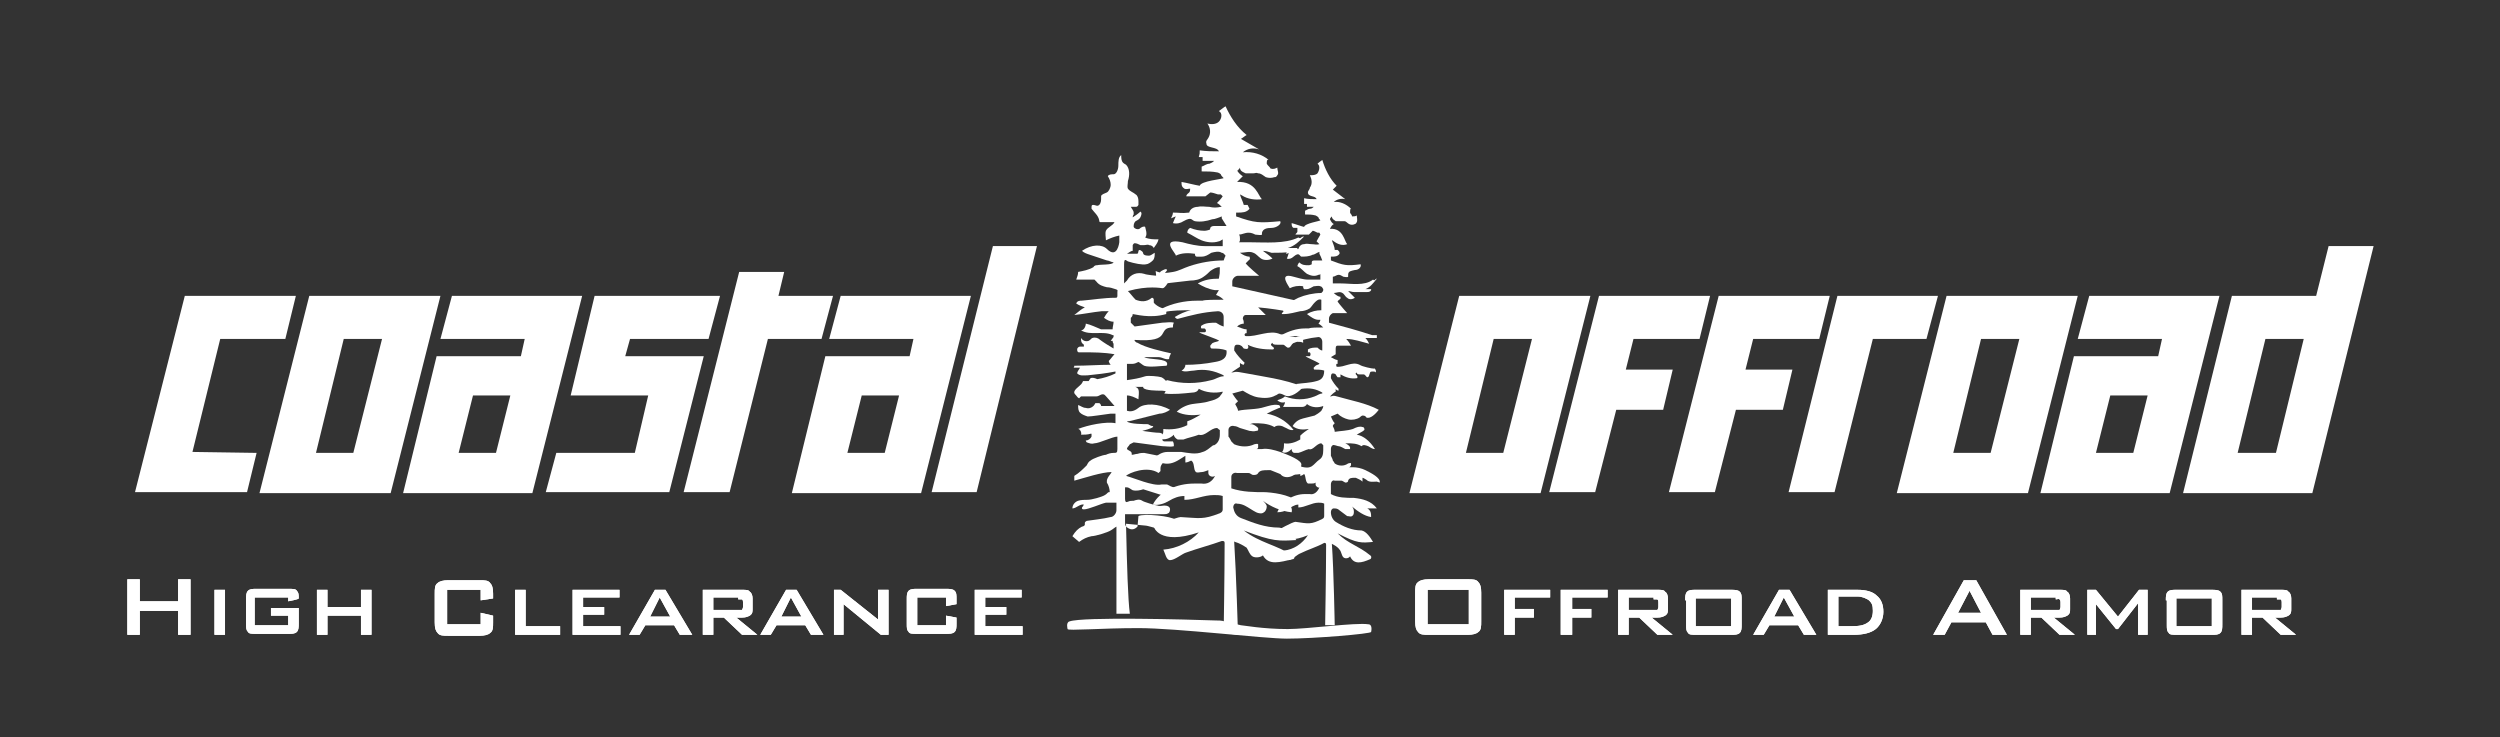 <?xml version="1.0" encoding="utf-8"?>
<!-- Generator: Adobe Illustrator 27.2.0, SVG Export Plug-In . SVG Version: 6.00 Build 0)  -->
<svg version="1.1" id="uuid-aea08ec4-76ab-4ff7-91b8-c5141a4d2caa"
	 xmlns="http://www.w3.org/2000/svg" xmlns:xlink="http://www.w3.org/1999/xlink" x="0px" y="0px" viewBox="0 0 261.1 77"
	 style="enable-background:new 0 0 261.1 77;" xml:space="preserve">
<rect x="0" y="0" width="261.1" height="77" fill="#333333" stroke="none"/>
<style type="text/css">
	.st0{fill:#FFFFFF;}
</style>
<g>
	<polygon class="st0" points="25.8,51.4 14.1,51.4 19.3,30.9 30.9,30.9 29.8,35.4 23,35.4 20.1,47.2 26.8,47.3 	"/>
	<path class="st0" d="M32.3,30.9l-5.2,20.6h13.7L46,30.9H32.4H32.3z M36.9,47.3H33l2.9-11.9h4C39.9,35.4,36.9,47.3,36.9,47.3z"/>
	<path class="st0" d="M47.2,30.9L46,35.4h8.8l-0.4,1.8h-8.8l-3.5,14.3h13.5l5.2-20.6C60.8,30.9,47.2,30.9,47.2,30.9z M51.8,47.3
		h-3.9l1.5-6h3.9L51.8,47.3z"/>
	<path class="st0" d="M87.8,30.9l-1.2,4.5h8.8L95,37.2h-8.8l-3.5,14.3h13.5l5.2-20.6H87.8z M92.4,47.3h-3.9l1.5-6h3.9L92.4,47.3z"/>
	<polygon class="st0" points="57,51.4 69.9,51.4 73.5,37.2 65.3,37.2 65.8,35.4 74,35.4 75.2,30.9 62.1,30.9 59.6,41.3 67.7,41.3 
		66.3,47.3 58.1,47.3 	"/>
	<polygon class="st0" points="81.3,30.9 81.9,28.4 77.2,28.4 71.4,51.4 76.2,51.4 80.2,35.4 85.8,35.4 87,30.9 	"/>
	<polygon class="st0" points="97.3,51.4 102,51.4 108.3,25.7 103.7,25.7 	"/>
	<path class="st0" d="M152.4,30.9l-5.2,20.6h13.7l5.2-20.6H152.4L152.4,30.9z M157,47.3h-3.9l2.9-11.9h4C160,35.4,157,47.3,157,47.3
		z"/>
	<path class="st0" d="M203.3,30.9l-5.2,20.6h13.7l5.2-20.6H203.3L203.3,30.9z M207.9,47.3H204l2.9-11.9h4
		C210.9,35.4,207.9,47.3,207.9,47.3z"/>
	<path class="st0" d="M218.2,30.9l-1.2,4.5h8.8l-0.4,1.8h-8.8l-3.5,14.3h13.5l5.2-20.6H218.2z M222.8,47.3h-3.9l1.5-6h3.9
		L222.8,47.3z"/>
	<path class="st0" d="M233.1,30.9L228,51.5h13.5l6.4-25.8h-4.7l-1.3,5.2L233.1,30.9L233.1,30.9z M237.8,47.3h-4.1l2.9-11.9h4
		l-2.9,11.9L237.8,47.3z"/>
	<polygon class="st0" points="161.8,51.4 166.6,51.4 168.8,42.8 173.7,42.8 174.7,38.6 169.8,38.6 170.6,35.4 177.5,35.4 
		178.6,30.9 167,30.9 	"/>
	<polygon class="st0" points="174.3,51.4 179.1,51.4 181.3,42.8 186.2,42.8 187.2,38.6 182.3,38.6 183.1,35.4 190,35.4 191.1,30.9 
		179.5,30.9 	"/>
	<polygon class="st0" points="186.8,51.4 191.6,51.4 195.6,35.4 201.2,35.4 202.4,30.9 191.9,30.9 	"/>
	<polygon class="st0" points="13.3,66.3 13.3,60.5 14.6,60.5 14.6,62.8 18.6,62.8 18.6,60.5 19.9,60.5 19.9,66.3 18.6,66.3 
		18.6,63.8 14.6,63.8 14.6,66.3 	"/>
	<polygon class="st0" points="13.3,66.3 13.3,60.5 14.6,60.5 14.6,62.8 18.6,62.8 18.6,60.5 19.9,60.5 19.9,66.3 18.6,66.3 
		18.6,63.8 14.6,63.8 14.6,66.3 	"/>
	<rect x="22.4" y="61.6" class="st0" width="1.1" height="4.7"/>
	<rect x="22.4" y="61.6" class="st0" width="1.1" height="4.7"/>
	<path class="st0" d="M30.1,62.4h-3.5v2.9h3.5v-1h-1.8v-0.8h2.9v1.6c0,0.4,0,0.7-0.2,0.9c-0.2,0.2-0.5,0.2-0.9,0.2h-3.3
		c-0.5,0-0.8,0-0.9-0.2c-0.2-0.2-0.2-0.4-0.2-0.9v-2.5c0-0.4,0-0.7,0.2-0.9s0.5-0.2,0.9-0.2h3.3c0.5,0,0.8,0,0.9,0.2
		c0.2,0.2,0.2,0.4,0.2,0.8l0,0c0,0.1-1.1,0.3-1.1,0.3V62.4L30.1,62.4z"/>
	<path class="st0" d="M30.1,62.4h-3.5v2.9h3.5v-1h-1.8v-0.8h2.9v1.6c0,0.4,0,0.7-0.2,0.9c-0.2,0.2-0.5,0.2-0.9,0.2h-3.3
		c-0.5,0-0.8,0-0.9-0.2c-0.2-0.2-0.2-0.4-0.2-0.9v-2.5c0-0.4,0-0.7,0.2-0.9s0.5-0.2,0.9-0.2h3.3c0.5,0,0.8,0,0.9,0.2
		c0.2,0.2,0.2,0.4,0.2,0.8l0,0c0,0.1-1.1,0.3-1.1,0.3V62.4L30.1,62.4z"/>
	<polygon class="st0" points="33.1,66.3 33.1,61.6 34.2,61.6 34.2,63.4 37.7,63.4 37.7,61.6 38.8,61.6 38.8,66.3 37.7,66.3 
		37.7,64.3 34.2,64.3 34.2,66.3 	"/>
	<polygon class="st0" points="33.1,66.3 33.1,61.6 34.2,61.6 34.2,63.4 37.7,63.4 37.7,61.6 38.8,61.6 38.8,66.3 37.7,66.3 
		37.7,64.3 34.2,64.3 34.2,66.3 	"/>
	<path class="st0" d="M50.2,61.6h-3.5v3.6h3.5V64l1.3,0.3V65c0,0.5,0,0.9-0.3,1.1c-0.2,0.2-0.6,0.3-1.1,0.3h-3.3
		c-0.5,0-0.9,0-1.1-0.3c-0.2-0.2-0.3-0.5-0.3-1.1v-3c0-0.5,0-0.9,0.3-1.1c0.2-0.2,0.6-0.3,1.1-0.3h3.3c0.5,0,0.9,0,1.1,0.3
		c0.2,0.2,0.3,0.5,0.3,1.1v0.5l-1.3,0.2C50.2,62.7,50.2,61.6,50.2,61.6z"/>
	<path class="st0" d="M50.2,61.6h-3.5v3.6h3.5V64l1.3,0.3V65c0,0.5,0,0.9-0.3,1.1c-0.2,0.2-0.6,0.3-1.1,0.3h-3.3
		c-0.5,0-0.9,0-1.1-0.3c-0.2-0.2-0.3-0.5-0.3-1.1v-3c0-0.5,0-0.9,0.3-1.1c0.2-0.2,0.6-0.3,1.1-0.3h3.3c0.5,0,0.9,0,1.1,0.3
		c0.2,0.2,0.3,0.5,0.3,1.1v0.5l-1.3,0.2C50.2,62.7,50.2,61.6,50.2,61.6z"/>
	<polygon class="st0" points="53.8,66.3 53.8,61.6 54.9,61.6 54.9,65.4 58.5,65.4 58.5,66.3 	"/>
	<polygon class="st0" points="53.8,66.3 53.8,61.6 54.9,61.6 54.9,65.4 58.5,65.4 58.5,66.3 	"/>
	<polygon class="st0" points="59.8,66.3 59.8,61.6 64.7,61.6 64.7,62.4 60.9,62.4 60.9,63.4 63.1,63.4 63.1,64.2 60.9,64.2 
		60.9,65.4 64.8,65.4 64.8,66.3 	"/>
	<polygon class="st0" points="59.8,66.3 59.8,61.6 64.7,61.6 64.7,62.4 60.9,62.4 60.9,63.4 63.1,63.4 63.1,64.2 60.9,64.2 
		60.9,65.4 64.8,65.4 64.8,66.3 	"/>
	<path class="st0" d="M65.7,66.3l2.7-4.7h1.1l2.8,4.7H71l-0.6-1h-3l-0.6,1H65.7z M67.9,64.4H70l-1.1-2L67.9,64.4z"/>
	<path class="st0" d="M65.7,66.3l2.7-4.7h1.1l2.8,4.7H71l-0.6-1h-3l-0.6,1H65.7z M67.9,64.4H70l-1.1-2L67.9,64.4z"/>
	<path class="st0" d="M73.4,66.3v-4.7h4.1c0.4,0,0.7,0,0.8,0.2c0.2,0.1,0.3,0.4,0.3,0.7v1.1c0,0.3,0,0.5-0.3,0.7
		c-0.2,0.1-0.4,0.2-0.8,0.2h-0.6l2.2,1.8h-1.6l-1.9-1.8h-1.1v1.8H73.4z M77.1,62.4h-2.6v1.3h2.6c0.2,0,0.3,0,0.4,0
		c0,0,0.1-0.2,0.1-0.3v-0.5c0-0.1,0-0.2-0.1-0.3c0,0-0.2,0-0.4,0"/>
	<path class="st0" d="M73.4,66.3v-4.7h4.1c0.4,0,0.7,0,0.8,0.2c0.2,0.1,0.3,0.4,0.3,0.7v1.1c0,0.3,0,0.5-0.3,0.7
		c-0.2,0.1-0.4,0.2-0.8,0.2h-0.6l2.2,1.8h-1.6l-1.9-1.8h-1.1v1.8H73.4z M77.1,62.4h-2.6v1.3h2.6c0.2,0,0.3,0,0.4,0
		c0,0,0.1-0.2,0.1-0.3v-0.5c0-0.1,0-0.2-0.1-0.3c0,0-0.2,0-0.4,0V62.4z"/>
	<path class="st0" d="M79.4,66.3l2.7-4.7h1.1l2.8,4.7h-1.3l-0.6-1h-3l-0.6,1H79.4z M81.6,64.4h2.1l-1.1-2L81.6,64.4z"/>
	<path class="st0" d="M79.4,66.3l2.7-4.7h1.1l2.8,4.7h-1.3l-0.6-1h-3l-0.6,1H79.4z M81.6,64.4h2.1l-1.1-2L81.6,64.4z"/>
	<polygon class="st0" points="87.1,66.3 87.1,61.6 87.8,61.6 91.7,64.7 91.7,61.6 92.8,61.6 92.8,66.3 92,66.3 88.1,63.1 88.1,66.3 
			"/>
	<polygon class="st0" points="87.1,66.3 87.1,61.6 87.8,61.6 91.7,64.7 91.7,61.6 92.8,61.6 92.8,66.3 92,66.3 88.1,63.1 88.1,66.3 
			"/>
	<path class="st0" d="M98.8,62.4h-3v2.9h3v-1l1.1,0.2v0.6c0,0.4,0,0.7-0.2,0.9c-0.2,0.2-0.5,0.2-1,0.2h-2.9c-0.5,0-0.8,0-0.9-0.2
		c-0.2-0.2-0.2-0.4-0.2-0.9v-2.5c0-0.4,0-0.7,0.2-0.9s0.5-0.2,0.9-0.2h2.9c0.5,0,0.8,0,1,0.2s0.2,0.4,0.2,0.9v0.5l-1.1,0.2
		C98.8,63.3,98.8,62.4,98.8,62.4z"/>
	<path class="st0" d="M98.8,62.4h-3v2.9h3v-1l1.1,0.2v0.6c0,0.4,0,0.7-0.2,0.9c-0.2,0.2-0.5,0.2-1,0.2h-2.9c-0.5,0-0.8,0-0.9-0.2
		c-0.2-0.2-0.2-0.4-0.2-0.9v-2.5c0-0.4,0-0.7,0.2-0.9s0.5-0.2,0.9-0.2h2.9c0.5,0,0.8,0,1,0.2s0.2,0.4,0.2,0.9v0.5l-1.1,0.2
		C98.8,63.3,98.8,62.4,98.8,62.4z"/>
	<polygon class="st0" points="101.8,66.3 101.8,61.6 106.7,61.6 106.7,62.4 102.9,62.4 102.9,63.4 105.1,63.4 105.1,64.2 
		102.9,64.2 102.9,65.4 106.8,65.4 106.8,66.3 	"/>
	<polygon class="st0" points="101.8,66.3 101.8,61.6 106.7,61.6 106.7,62.4 102.9,62.4 102.9,63.4 105.1,63.4 105.1,64.2 
		102.9,64.2 102.9,65.4 106.8,65.4 106.8,66.3 	"/>
	<path class="st0" d="M147.8,61.9c0-0.5,0-0.9,0.3-1.1c0.2-0.2,0.6-0.3,1.1-0.3h4.1c0.5,0,0.9,0,1.1,0.3c0.2,0.2,0.3,0.5,0.3,1.1v3
		c0,0.5,0,0.9-0.3,1.1c-0.2,0.2-0.6,0.3-1.1,0.3h-4.1c-0.5,0-0.9,0-1.1-0.3c-0.2-0.2-0.3-0.5-0.3-1.1V61.9z M149.1,65.2h4.3v-3.6
		h-4.3V65.2z"/>
	<path class="st0" d="M147.8,61.9c0-0.5,0-0.9,0.3-1.1c0.2-0.2,0.6-0.3,1.1-0.3h4.1c0.5,0,0.9,0,1.1,0.3c0.2,0.2,0.3,0.5,0.3,1.1v3
		c0,0.5,0,0.9-0.3,1.1c-0.2,0.2-0.6,0.3-1.1,0.3h-4.1c-0.5,0-0.9,0-1.1-0.3c-0.2-0.2-0.3-0.5-0.3-1.1V61.9z M149.1,65.2h4.3v-3.6
		h-4.3V65.2z"/>
	<polygon class="st0" points="157.1,66.3 157.1,61.6 161.9,61.6 161.9,62.4 158.2,62.4 158.2,63.6 160.2,63.6 160.2,64.5 
		158.2,64.5 158.2,66.3 	"/>
	<polygon class="st0" points="157.1,66.3 157.1,61.6 161.9,61.6 161.9,62.4 158.2,62.4 158.2,63.6 160.2,63.6 160.2,64.5 
		158.2,64.5 158.2,66.3 	"/>
	<polygon class="st0" points="163,66.3 163,61.6 167.9,61.6 167.9,62.4 164.2,62.4 164.2,63.6 166.2,63.6 166.2,64.5 164.2,64.5 
		164.2,66.3 	"/>
	<polygon class="st0" points="163,66.3 163,61.6 167.9,61.6 167.9,62.4 164.2,62.4 164.2,63.6 166.2,63.6 166.2,64.5 164.2,64.5 
		164.2,66.3 	"/>
	<path class="st0" d="M169,66.3v-4.7h4.1c0.4,0,0.7,0,0.8,0.2c0.2,0.1,0.3,0.4,0.3,0.7v1.1c0,0.3,0,0.5-0.3,0.7
		c-0.2,0.1-0.4,0.2-0.8,0.2h-0.6l2.2,1.8h-1.6l-1.9-1.8h-1.1v1.8H169L169,66.3z M172.7,62.4h-2.6v1.3h2.6c0.2,0,0.3,0,0.4,0
		c0,0,0.1-0.2,0.1-0.3v-0.5c0-0.1,0-0.2-0.1-0.3c0,0-0.2,0-0.4,0"/>
	<path class="st0" d="M169,66.3v-4.7h4.1c0.4,0,0.7,0,0.8,0.2c0.2,0.1,0.3,0.4,0.3,0.7v1.1c0,0.3,0,0.5-0.3,0.7
		c-0.2,0.1-0.4,0.2-0.8,0.2h-0.6l2.2,1.8h-1.6l-1.9-1.8h-1.1v1.8H169L169,66.3z M172.7,62.4h-2.6v1.3h2.6c0.2,0,0.3,0,0.4,0
		c0,0,0.1-0.2,0.1-0.3v-0.5c0-0.1,0-0.2-0.1-0.3c0,0-0.2,0-0.4,0V62.4z"/>
	<path class="st0" d="M176,62.7c0-0.4,0-0.7,0.2-0.9s0.5-0.2,0.9-0.2h3.6c0.5,0,0.8,0,1,0.2s0.2,0.4,0.2,0.9v2.5
		c0,0.4,0,0.7-0.2,0.9c-0.2,0.2-0.5,0.2-0.9,0.2h-3.6c-0.5,0-0.8,0-0.9-0.2c-0.2-0.2-0.2-0.4-0.2-0.9v-2.5L176,62.7z M177.1,65.4
		h3.7v-2.9h-3.7V65.4z"/>
	<path class="st0" d="M176,62.7c0-0.4,0-0.7,0.2-0.9s0.5-0.2,0.9-0.2h3.6c0.5,0,0.8,0,1,0.2s0.2,0.4,0.2,0.9v2.5
		c0,0.4,0,0.7-0.2,0.9c-0.2,0.2-0.5,0.2-0.9,0.2h-3.6c-0.5,0-0.8,0-0.9-0.2c-0.2-0.2-0.2-0.4-0.2-0.9v-2.5L176,62.7z M177.1,65.4
		h3.7v-2.9h-3.7V65.4z"/>
	<path class="st0" d="M183.1,66.3l2.7-4.7h1.1l2.8,4.7h-1.3l-0.6-1h-3l-0.6,1H183.1L183.1,66.3z M185.3,64.4h2.1l-1.1-2L185.3,64.4z
		"/>
	<path class="st0" d="M183.1,66.3l2.7-4.7h1.1l2.8,4.7h-1.3l-0.6-1h-3l-0.6,1H183.1L183.1,66.3z M185.3,64.4h2.1l-1.1-2L185.3,64.4z
		"/>
	<path class="st0" d="M190.9,66.3v-4.7h3.1c0.9,0,1.6,0.2,2,0.6c0.5,0.4,0.7,1,0.7,1.7c0,0.7-0.3,1.4-0.8,1.8s-1.3,0.6-2.3,0.6h-2.8
		H190.9z M192,65.4h1.4c0.8,0,1.3-0.1,1.7-0.4c0.3-0.2,0.5-0.6,0.5-1.2s-0.1-0.8-0.4-1.1c-0.3-0.2-0.7-0.4-1.2-0.4h-2V65.4L192,65.4
		z"/>
	<path class="st0" d="M190.9,66.3v-4.7h3.1c0.9,0,1.6,0.2,2,0.6c0.5,0.4,0.7,1,0.7,1.7c0,0.7-0.3,1.4-0.8,1.8s-1.3,0.6-2.3,0.6h-2.8
		H190.9z M192,65.4h1.4c0.8,0,1.3-0.1,1.7-0.4c0.3-0.2,0.5-0.6,0.5-1.2s-0.1-0.8-0.4-1.1c-0.3-0.2-0.7-0.4-1.2-0.4h-2V65.4L192,65.4
		z"/>
	<path class="st0" d="M201.9,66.3l3.2-5.7h1.3l3.2,5.7h-1.5l-0.7-1.3h-3.6l-0.7,1.3h-1.3H201.9z M204.4,64h2.5l-1.2-2.3l-1.2,2.3
		H204.4z"/>
	<path class="st0" d="M201.9,66.3l3.2-5.7h1.3l3.2,5.7h-1.5l-0.7-1.3h-3.6l-0.7,1.3h-1.3H201.9z M204.4,64h2.5l-1.2-2.3l-1.2,2.3
		H204.4z"/>
	<path class="st0" d="M211,66.3v-4.7h4.1c0.4,0,0.7,0,0.8,0.2c0.2,0.1,0.3,0.4,0.3,0.7v1.1c0,0.3,0,0.5-0.3,0.7
		c-0.2,0.1-0.4,0.2-0.8,0.2h-0.6l2.2,1.8h-1.6l-1.9-1.8h-1.1v1.8H211L211,66.3z M214.7,62.4h-2.6v1.3h2.6c0.2,0,0.3,0,0.4,0
		c0,0,0.1-0.2,0.1-0.3v-0.5c0-0.1,0-0.2-0.1-0.3s-0.2,0-0.4,0"/>
	<path class="st0" d="M211,66.3v-4.7h4.1c0.4,0,0.7,0,0.8,0.2c0.2,0.1,0.3,0.4,0.3,0.7v1.1c0,0.3,0,0.5-0.3,0.7
		c-0.2,0.1-0.4,0.2-0.8,0.2h-0.6l2.2,1.8h-1.6l-1.9-1.8h-1.1v1.8H211L211,66.3z M214.7,62.4h-2.6v1.3h2.6c0.2,0,0.3,0,0.4,0
		c0,0,0.1-0.2,0.1-0.3v-0.5c0-0.1,0-0.2-0.1-0.3s-0.2,0-0.4,0V62.4z"/>
	<polygon class="st0" points="218,66.3 218,61.6 218.9,61.6 221.2,64.4 223.4,61.6 224.3,61.6 224.3,66.3 223.3,66.3 223.3,63 
		221.2,65.7 221,65.7 218.9,63.1 218.9,66.3 	"/>
	<polygon class="st0" points="218,66.3 218,61.6 218.9,61.6 221.2,64.4 223.4,61.6 224.3,61.6 224.3,66.3 223.3,66.3 223.3,63 
		221.2,65.7 221,65.7 218.9,63.1 218.9,66.3 	"/>
	<path class="st0" d="M226.2,62.7c0-0.4,0-0.7,0.2-0.9s0.5-0.2,0.9-0.2h3.6c0.5,0,0.8,0,1,0.2s0.2,0.4,0.2,0.9v2.5
		c0,0.4,0,0.7-0.2,0.9c-0.2,0.2-0.5,0.2-0.9,0.2h-3.6c-0.5,0-0.8,0-0.9-0.2c-0.2-0.2-0.2-0.4-0.2-0.9v-2.5L226.2,62.7z M227.3,65.4
		h3.7v-2.9h-3.7V65.4z"/>
	<path class="st0" d="M226.2,62.7c0-0.4,0-0.7,0.2-0.9s0.5-0.2,0.9-0.2h3.6c0.5,0,0.8,0,1,0.2s0.2,0.4,0.2,0.9v2.5
		c0,0.4,0,0.7-0.2,0.9c-0.2,0.2-0.5,0.2-0.9,0.2h-3.6c-0.5,0-0.8,0-0.9-0.2c-0.2-0.2-0.2-0.4-0.2-0.9v-2.5L226.2,62.7z M227.3,65.4
		h3.7v-2.9h-3.7V65.4z"/>
	<path class="st0" d="M234.1,66.3v-4.7h4.1c0.4,0,0.7,0,0.8,0.2c0.2,0.1,0.3,0.4,0.3,0.7v1.1c0,0.3,0,0.5-0.3,0.7
		c-0.2,0.1-0.4,0.2-0.8,0.2h-0.6l2.2,1.8h-1.6l-1.9-1.8h-1.1v1.8H234.1L234.1,66.3z M237.8,62.4h-2.6v1.3h2.6c0.2,0,0.3,0,0.4,0
		c0,0,0.1-0.2,0.1-0.3v-0.5c0-0.1,0-0.2-0.1-0.3c0,0-0.2,0-0.4,0"/>
	<path class="st0" d="M234.1,66.3v-4.7h4.1c0.4,0,0.7,0,0.8,0.2c0.2,0.1,0.3,0.4,0.3,0.7v1.1c0,0.3,0,0.5-0.3,0.7
		c-0.2,0.1-0.4,0.2-0.8,0.2h-0.6l2.2,1.8h-1.6l-1.9-1.8h-1.1v1.8H234.1L234.1,66.3z M237.8,62.4h-2.6v1.3h2.6c0.2,0,0.3,0,0.4,0
		c0,0,0.1-0.2,0.1-0.3v-0.5c0-0.1,0-0.2-0.1-0.3c0,0-0.2,0-0.4,0V62.4z"/>
</g>
<path class="st0" d="M135.9,48.6c0.2-0.5-1.4-1.1-2.2-1.4c-0.6-0.2-1.3-0.4-1.9-0.3c-0.2,0-0.4,0-0.6,0c0,0,0.2,0,0.2-0.2
	c0,0,0-0.2,0-0.3c-0.1-0.1-0.3,0-0.4,0c-0.6,0.3-1.4,0.3-2.1,0c0,0-0.2-0.2-0.3-0.3c-0.1-0.2-0.2-0.4-0.3-0.5c0-0.1,0-0.2,0-0.3
	s0-0.3,0-0.4c0-0.3,0.3-0.5,0.6-0.4c0.2,0,0.4,0.1,0.6,0.2c0.3,0.1,0.7,0.2,1,0.3c0.2,0,0.4,0.1,0.7,0c0,0,0.2,0,0.2-0.1
	c0,0,0-0.1,0-0.2c-0.2-0.2-0.5-0.4-0.7-0.4c0,0-0.1,0-0.2,0c0.1,0,0.3-0.1,0.4-0.1c0.7,0,1.5,0,2.2,0.4c0.2-0.2,0.7-0.2,1,0
	c0.3,0.1,0.6,0.4,1,0.3c-0.7-0.9-1.7-1.5-2.8-1.7c0.4-0.2,0.8-0.4,1.3-0.6h0.1c0-0.1,0-0.3-0.2-0.3c-0.5-0.1-1,0.1-1.4,0.2
	c-0.9,0.3-1.9,0.2-2.8,0.4c0-0.2-0.2-0.5-0.3-0.7c0.1-0.1,0.2-0.2,0.3-0.3c-0.2-0.2-0.4-0.5-0.6-0.8l0,0c0.4-0.1,0.7-0.2,1.1-0.3
	c0.5,0.3,1,0.6,1.6,0.7c0.6,0.1,1.3,0.1,1.8-0.2c0.1,0,0.3-0.2,0.4-0.2c0.2,0,0.4,0.1,0.6,0.2c0.6,0.3,1.5-0.4,1.9-0.9
	c-1.9-0.8-4.4-1.1-5.9-1.4s-1.1-0.1-1.6-0.1l0,0c0.3-0.2,0.6-0.4,0.9-0.6c0-0.1,0-0.3,0-0.4c0.1,0.1,0.3,0.2,0.4,0.2
	c0,0,0-0.1,0.1-0.2c-0.4-0.4-0.8-0.8-1.1-1.3c0-0.3,0-0.6,0.3-0.6c0.1,0,0.3,0,0.4,0.1c0.1,0,0.2,0.2,0.3,0.3c0.1,0,0.3,0.1,0.4,0
	c0.1,0,0.1-0.3,0-0.4c0.8,0.4,1.7,0.5,2.6,0.5c0.2,0,0.2-0.2,0-0.3c-0.1-0.1-0.3-0.2,0-0.4c0,0.2,0.3,0.2,0.5,0.2s0.4,0,0.6,0
	c0.2,0,0.4,0.4,0.6,0.3c0.2,0,0.3-0.4,0.5-0.5c0.1-0.1,0.3-0.2,0.5-0.1c0.2,0,0.3,0,0.5,0.1c0,0,0-0.1,0-0.2c0-0.1-0.1-0.3-0.2-0.3
	c-0.2,0-1.8-0.3-2.2-0.4c-1.1-0.5-2.4,0.3-3.6,0.2c-0.1,0-0.2-0.2,0-0.3h0.1c0-0.2,0-0.4,0-0.4c-0.3,0-0.7-0.2-1-0.3
	c0.2-0.2,0.5-0.3,0.7-0.3c0-0.2,0-0.3-0.1-0.5c0-0.2,0.1-0.4,0.3-0.4h2.1c-0.2-0.2-0.5-0.5-0.8-0.8c1.2,0.1,2.4,0.3,3.6,0.5
	c-0.2-0.3-0.4-0.5-0.5-0.7c0.6,0,1.1,0,1.7,0c0-0.1,0-0.3,0-0.4c-0.3,0-0.5,0-0.8-0.1l0,0c-2.2-0.5-4.5-1-6.7-1.5c0-0.2,0-0.3,0-0.5
	c0-0.3,0.3-0.6,0.6-0.6c0.7,0,1.5,0,2.2,0c0,0-1.2-1-1.4-1.3c0.1-0.1,0.3-0.3,0.4-0.4c0.1,0,0-0.3,0-0.3c-0.4,0-0.7-0.2-1-0.4
	c0.5,0,1-0.2,1.4,0c0.3,0.1,0.5,0.4,0.8,0.6s0.8,0.2,1.2,0c-0.3-0.3-0.6-0.5-1-0.8c0.3,0,0.6,0.1,0.9,0.2c0.7,0,1.4,0,2.1-0.1
	c0.2,0,0.4-0.1,0.6-0.2c0,0,0,0,0-0.2c0,0-0.1,0-0.2,0c-0.3,0-0.5,0-0.8,0c0.7-0.2,1.2-0.7,1.7-1.2c-0.4,0-0.3,0.3-0.6,0.1
	c-1.4,0.7-3.5,0.5-5.1,0.5c-0.4,0-0.7,0-1.1,0c0,0,0.1-0.1,0.1-0.2c0,0,0-0.1,0-0.2s0-0.3-0.1-0.4c0.3,0,0.6-0.2,1-0.2
	c0.3,0,0.5,0.1,0.7,0.2c0.2,0,0.6,0.1,0.7,0c0,0,0-0.1,0-0.2c0.1-0.4,0.5-0.5,1-0.5s1.1-0.4,0.9-0.7c-2.2,0.2-2.6,0.2-4.6-0.5
	c0-0.1,0-0.3,0-0.4c0,0,0.1,0,0.2,0c0.4,0,0.9,0,1.2-0.4c-0.1-0.2-0.1-0.2-0.2-0.4c-0.1,0-0.3,0-0.4,0l0,0c-0.1-0.4-0.3-0.7-0.4-1.1
	l0.2,0.1c0.6,0.4,1.4,0.5,2.1,0.4c-0.4-0.3-0.6-1.9-2.6-1.8c0.2-0.2,0.4-0.4,0.6-0.6c-0.2-0.1-0.5-0.4-0.6-0.6c0,0,0,0,0.1,0l0,0
	c0-0.1,0.2-0.2,0.2-0.3l0,0l0,0c0,0.4,0.4,0.5,0.6,0.6c0.3,0,0.6,0,0.8,0s0.3-0.1,0.5,0c0.3,0,0.5,0.2,0.8,0.4
	c0.3,0.1,0.6,0.1,0.9,0c0.1,0,0.2,0,0.3-0.2c0.2-0.2,0-0.5,0-0.8c-0.2,0.1-0.4,0.2-0.7,0.1l0,0c-0.1-0.2-0.3-0.3-0.4-0.5
	c0-0.2,0-0.5,0.2-0.4c-0.7-0.6-1.7-0.9-2.7-0.8c0.5-0.4,1.1-0.5,1.7-0.3l-1.9-1.1c0.2-0.1,0.4-0.3,0.6-0.4c-1-0.8-1.7-1.9-2.2-3
	c-0.2,0.1-0.4,0.3-0.7,0.5c0.4,0.2,0.3,0.8,0,1.1s-0.8,0.3-1.2,0.2c0.3,0.4,0.4,1,0.1,1.5c-0.1,0.2-0.3,0.3-0.2,0.6
	c0,0.5,1.1,0.3,1.3,0.8c-0.7,0-1.3,0-2-0.1c0,0.4,0,0.3-0.1,0.7h0.4c0,0.1,0,0.1,0,0.2c0,0,0,0.1,0,0.2c0,0,0.1,0,0.2,0
	c0.3,0,0.5,0,0.8,0h0.2c-0.2,0.2-0.3,0.2-0.5,0.3l0,0c-0.3,0-0.5,0.2-0.8,0.3v0.5c0.6,0,1.1,0,1.6,0.1c0.1,0,0.3,0.1,0.4,0.2
	c0,0.1,0.2,0.3,0.3,0.4c-0.1,0.1-2.4,0.3-2.5,0.8c-0.6-0.1-1.3-0.3-1.9-0.4l0,0c0,0,0,0,0,0.1c0,0.2,0,0.4,0.3,0.6
	c0.2,0.1,0.4,0,0.6,0c0,0.1,0,0.3-0.1,0.4s-0.3,0.2-0.3,0.4c0.7,0,1.4,0,2,0l0.5-0.4c0.2,0,0.5,0.1,0.8,0.2h0.3l0.2,0.2
	c-0.2,0.3-0.4,0.5-0.6,0.7c0.2,0.1,0.3,0.2,0.5,0.4c0,0,0,0-0.1,0c-0.4,0.1-0.8,0.1-1.2,0c-0.4,0-0.8-0.1-1.2,0
	c-0.4,0-0.8,0.2-0.9,0.6c-0.9,0.1-0.9,0-1.7,0c0,0.2-0.1,0.4-0.2,0.6c0.2-0.1,0.5-0.2,0.5-0.2s-0.2,0.4-0.3,0.7
	c0.4,0.1,0.8,0,1.1-0.2c0.9-0.5,0.8-0.1,1.2,0c0.6,0.1,1.2,0,1.8-0.2c0.3,0,0.7-0.2,1-0.3l0,0c0,0,0,0.1,0,0.2
	c0.2,0.3,0.3,0.5,0.5,0.8c-0.2,0-0.4,0-0.6,0s-0.4,0-0.6,0s-0.4,0-0.5,0.2c0,0,0,0.2-0.1,0.2c0,0-0.3,0.1-0.5,0.1
	c-0.5,0-1-0.1-1.5-0.3c-0.2,0.1-0.3,0.3-0.3,0.5l0,0c0.6,0.3,1,0.6,1.5,0.8c0.5,0.2,1.2,0.3,1.8,0.1c0.1,0,0.2-0.1,0.4-0.2
	c0,0.1,0,0.3,0,0.4v0.2c0,0,0,0,0,0.1c-0.6,0-1.3,0-1.9,0c-0.7,0-1.6-0.2-2.3-0.4c-2.5-0.5-0.6,1.2-0.7,1.4c0.6-0.3,1.3-0.3,2-0.2
	c0,0.1,0,0.3,0.2,0.3c0.1,0,0.3,0,0.5,0c0.4,0,0.7-0.2,1-0.4c0.4-0.1,0.8-0.2,1.1,0c0.2,0,0.3,0.2,0.4,0.3c-0.1,0.2-0.1,0.2-0.2,0.5
	c-1.2,0-2.4,0.2-3.6,0.6c-0.6,0.2-1.1,0.5-1.7,0.6s-1.2,0.2-1.8-0.1c0,0.2,0.1,0.5,0,0.7c0.2,0,0.4-0.1,0.7,0s0.4,0.3,0.2,0.4
	c0,0-0.2,0.1-0.2,0.2c0,0,0.2,0,0.3,0c0.9-0.1,1.7-0.2,2.6-0.3c0.5,0,1-0.1,1.4-0.4c0.3-0.2,0.5-0.4,0.7-0.6c0.3-0.2,0.6-0.4,1-0.4
	c0,0.8,0,0.5-0.1,1.2c-0.8,0-1.5,0.1-2.2,0.5c0.5,0.3,1.1,0.6,1.8,0.7c0.1,0,0.2,0,0.4,0c-0.1,0.2-0.2,0.3-0.3,0.5
	c0.3,0.1,0.6,0.3,0.8,0.5c-0.9,0-2,0-2.2,0.1c-0.4,0-0.2,0-0.6,0c-1.3,0-2.6,0.3-3.6,0.8c0,0.1,0,0.2,0.1,0.4
	c0.9-0.2,1.9-0.2,2.9-0.2c-0.6,0.1-1.2,0.4-1.7,0.7c0,0,0.1,0.2,0.3,0.2c1.5-0.4,2.6-0.7,4.2-0.8c0.3,0,0.6,0.2,0.6,0.6
	c0,0.3,0,0.7,0,1c-0.3-0.1-0.5-0.2-0.8-0.4l0,0c-0.5,0-1.1,0-1.5,0.3c-0.1,0-0.1,0.3,0,0.3h0.3c0.2,0.1,0.2,0.4,0,0.4s-0.4,0-0.5,0
	c-0.4,0,2.2,0.8,2,0.9s-0.4,0.1-0.6,0.2c-0.1,0-0.2,0.2-0.3,0.3c0,0.1,0,0.3,0.2,0.3c0.5,0,1,0,1.5,0.2c0.1,0.9-0.6,1.1-1.2,1.2
	c-1,0.2-2.1,0.3-3.1,0.3c0,0.3-0.2,0.5-0.4,0.6c0.4,0.2,0.9,0,1.3,0c1.1-0.2,2.1,0,3.1,0.5c0,0,0,0,0,0.1c-0.5,0-0.8,0.3-1.3,0.4
	c-1.5,0.4-3.1,0.4-4.6,0c-0.4,0.2-0.7,0.4-1.2,0.5c0.3,0.3,0.8,0.4,1.2,0.3c0,0.2-0.2,0.4-0.3,0.6c1,0.1,1.9,0,2.9-0.1
	c0.3,0,0.6-0.1,0.7-0.4c0.7,0.4,1.7,0.5,2.5,0.3c0,0.2-0.2,0.3-0.3,0.5c-0.3,0.3-0.7,0.4-1.1,0.5c-0.6,0.2-1.2,0.2-1.8,0.3
	c-0.6,0.1-1.2,0.4-1.6,0.8c0.8,0.4,1.7,0.4,2.5,0.3c-0.4,0.2-0.8,0.5-1.4,0.7c0,0.1,0,0.3,0,0.4c-0.8,0.4-1.7,0.5-2.5,0.4
	c0,0.4,0,0.7-0.4,1c0.5,0.2,1.1,0,1.5-0.4c0,0.2,0.2,0.4,0.4,0.5c0.2,0,0.4,0,0.6,0c0.5-0.2,1.1-0.3,1.6-0.5
	c0.7,0.2,1.2-0.7,1.9-0.7c0.1,0,0.2,0.2,0.3,0.2c0,0.2,0,0.4,0,0.5c0,0.5-0.2,0.9-0.6,1.1c0,0,0,0-0.1,0c-0.4,0.3-0.7,0.6-1.1,0.7
	c-0.7,0.3-1.5,0.1-2.2,0c-0.5,0-1,0-1.5,0s-1,0.3-1.3,0.6c0.3,0.5,1,0.7,1.6,0.6s1.1-0.5,1.6-0.8c0,0.2,0,0.5,0,0.7
	c0.2,0,0.4-0.1,0.6-0.2c0.4,0.2,0.2,0.9,0.5,1.2c0.2,0.1,0.4,0,0.6,0s0.4-0.1,0.7-0.2c0,0,0,0.2,0,0.3c0,0.3,0.4,0.5,0.7,0.3l0,0
	c-0.3,0.6-0.8,0.9-1.4,0.8c-0.3,0-0.5,0-0.8,0c-1.8,0-3.6,0.8-4.3,2.2c0.6,0.1,1.2-0.1,1.7-0.4s1-0.5,1.6-0.5c0,0.1,0,0.2,0,0.4
	c1.1,0,2-0.5,3.1-0.5c0.3,0,0.6,0,0.9,0.1l0,0c0,0.5,0,0.9,0,1.4c0,0.2-0.1,0.3-0.3,0.4c-1.8,0.7-2.1,0.5-4.1,0.4
	c-0.4,0-2.8,1-2.8,1s0.5,2,4.7,0.6c-0.9,1-2.3,1.7-3.7,1.8c0.2,0.4,0.3,1.1,0.7,1.1c0.5,0,1.3-0.7,1.7-0.8c1.1-0.4,2.6-0.8,3.7-1.2
	c0.2,0,0.3,0,0.3,0.2c0,3.1-0.1,9.4-0.1,9.4l1.5,0.2c0,0-0.2-6.7-0.4-9.7c0,0,0-0.1,0.1,0c0.4,0.1,0.9,0.4,1.2,0.6
	c0.2,0.3,0.3,0.7,0.6,0.9s0.9,0.1,1.1-0.1c0.6,1.1,1.8,0.7,3.1,0.4c0.2,0,0.3-0.3,0-0.4c-1.7-1.1-3.4-1.3-5.1-2.6
	c3.1,1.2,3.7,1.1,5.5,1c-0.5-0.6-1-1.2-1.8-1.3c-1.5,0-2.7-0.5-4-1c-0.5-0.2-0.7-0.6-0.8-1.1l0,0c0-0.3,0.2-0.5,0.4-0.4
	c0.3,0,0.6,0.1,0.8,0.2c0.4,0.2,0.8,0.5,1.2,0.7c0.2,0.1,0.6,0.2,0.8,0c0.2-0.1,0.3-0.4,0.3-0.6c0-0.2-0.2-0.4-0.4-0.6
	c0.8,0.6,1.9,1.1,3,1.2c0.1-0.4-0.1-0.8-0.6-1c0.5,0,1,0,1.5,0.1c-0.8-0.8-2.2-1.1-3.6-1.2c-1.2,0-2.4,0-3.6-0.4c0-0.4,0-0.8,0-1.2
	c0-0.3,0.3-0.5,0.6-0.4c0,0,0.1,0,0.2,0c0.3,0,0.5,0,0.8,0c0,0,0.1,0,0.2,0c0.2,0,0.3,0.2,0.5,0.2s0.4,0,0.5-0.2
	c0.2-0.3,0.6-0.3,1-0.3c0,0,0,0,0.1,0c0,0,0.1,0,0.2,0c0.3,0.1,0.7,0.3,1,0.4c0,0,0,0,0.1,0c0,0,0.1-0.1,0.1-0.2c0,0,0-0.2-0.1-0.2
	c0.2,0,0.4,0.1,0.5,0.2c0.4,0.3,1,0.3,1.6,0.2L135.9,48.6z"/>
<path class="st0" d="M144.1,50.4c0.1-0.5-0.9-1-1.5-1.3c-0.4-0.2-0.9-0.3-1.3-0.3c-0.1,0-0.3,0-0.4,0c0,0,0.1,0,0.2-0.2v-0.2
	c0-0.1-0.2,0-0.3,0c-0.4,0.3-1,0.3-1.4,0c0,0-0.1-0.2-0.2-0.3c0-0.1-0.1-0.3-0.2-0.5c0-0.1,0-0.2,0-0.3s0-0.3,0-0.4
	c0-0.3,0.2-0.5,0.4-0.4c0.1,0,0.3,0.1,0.4,0.1c0.2,0,0.5,0.2,0.7,0.3c0.1,0,0.3,0,0.4,0h0.1c0,0,0-0.1,0-0.2
	c-0.1-0.2-0.3-0.3-0.5-0.4c0,0,0,0-0.1,0c0,0,0.2,0,0.3,0c0.5,0,1,0,1.5,0.3c0.2-0.2,0.4-0.1,0.7,0c0.2,0.1,0.4,0.3,0.7,0.3
	c-0.5-0.8-1.2-1.4-1.9-1.5c0.3-0.2,0.6-0.3,0.8-0.5l0,0c0-0.1,0-0.3-0.2-0.3c-0.3-0.1-0.6,0-1,0.2c-0.6,0.2-1.3,0.2-1.9,0.3
	c0-0.2-0.1-0.4-0.2-0.6c0-0.1,0.1-0.2,0.2-0.3c-0.2-0.2-0.3-0.5-0.4-0.7l0,0c0.2-0.1,0.5-0.2,0.7-0.3c0.3,0.3,0.7,0.5,1.1,0.6
	c0.4,0.1,0.9,0,1.2-0.2c0,0,0.2-0.2,0.3-0.2s0.3,0,0.4,0.2c0.4,0.2,1-0.4,1.3-0.8c-1.3-0.7-3-1-4-1.3s-0.7-0.1-1.1-0.1l0,0
	c0.2-0.2,0.4-0.4,0.6-0.5c0-0.1,0-0.2,0-0.3c0,0.1,0.2,0.2,0.3,0.2c0,0,0-0.1,0-0.2c-0.3-0.3-0.6-0.7-0.8-1.1c0-0.2,0-0.5,0.2-0.5
	c0,0,0.2,0,0.3,0.1c0,0,0.1,0.2,0.2,0.3c0,0,0.2,0,0.3,0v-0.3c0.5,0.3,1.1,0.5,1.7,0.4c0.1,0,0.1-0.2,0-0.3s-0.2-0.2,0-0.3
	c0,0.2,0.2,0.2,0.3,0.2s0.3,0,0.4,0c0.2,0,0.3,0.3,0.4,0.3c0.2,0,0.2-0.3,0.3-0.5c0-0.1,0.2-0.1,0.3-0.1s0.2,0,0.3,0.1
	c0,0,0-0.1,0-0.2c0,0-0.1-0.3-0.2-0.2c-0.2,0-1.2-0.2-1.5-0.4c-0.8-0.4-1.6,0.3-2.4,0.2c0,0-0.1-0.2,0-0.3h0.1c0-0.2,0-0.4,0-0.4
	c-0.2,0-0.5-0.2-0.7-0.3c0.2-0.1,0.3-0.2,0.5-0.3c0-0.2,0-0.3,0-0.5s0-0.4,0.2-0.4h1.4c-0.1-0.2-0.3-0.5-0.5-0.7
	c0.8,0,1.6,0.3,2.4,0.5c-0.1-0.2-0.2-0.4-0.4-0.6c0.4,0,0.8,0,1.2,0c0-0.1,0-0.2,0-0.3c-0.2,0-0.4,0-0.5,0l0,0
	c-1.5-0.5-3-0.9-4.5-1.3c0-0.1,0-0.3,0-0.4c0-0.3,0.2-0.5,0.4-0.6c0.5,0,1,0,1.5,0c0,0-0.8-0.9-1-1.2c0-0.1,0.2-0.2,0.3-0.3V31
	c-0.2,0-0.5-0.2-0.7-0.4c0.3,0,0.6-0.2,0.9,0c0.2,0.1,0.3,0.4,0.5,0.5c0.2,0.2,0.5,0.2,0.8,0c-0.2-0.2-0.4-0.4-0.7-0.7
	c0.2,0,0.4,0.1,0.6,0.1c0.5,0,1,0,1.4,0c0.1,0,0.3,0,0.4-0.2c0,0,0,0,0-0.1c0,0,0,0-0.1,0c-0.2,0-0.4,0-0.5,0
	c0.5-0.2,0.8-0.6,1.2-1.1c-0.2,0-0.2,0.3-0.4,0.1c-0.9,0.7-2.3,0.4-3.4,0.4c-0.3,0-0.5,0-0.8,0c0,0,0-0.1,0-0.2c0,0,0-0.1,0-0.2
	s0-0.2,0-0.3c0.2,0,0.4-0.2,0.6-0.2c0.2,0,0.3,0.1,0.5,0.2c0.1,0,0.4,0.1,0.5,0c0,0,0-0.1,0-0.2c0-0.4,0.3-0.4,0.7-0.5
	c0.4,0,0.7-0.3,0.6-0.6c-1.5,0.2-1.8,0.1-3.1-0.4c0-0.1,0-0.2,0-0.4c0,0,0,0,0.1,0c0.3,0,0.6,0,0.8-0.3c0-0.2,0-0.2-0.2-0.4
	c0,0-0.2,0-0.3,0l0,0c0-0.3-0.2-0.7-0.3-1c0,0,0.1,0,0.2,0.1c0.4,0.3,0.9,0.5,1.4,0.3c-0.3-0.3-0.4-1.7-1.8-1.6
	c0.1-0.2,0.2-0.4,0.4-0.5c-0.2-0.1-0.3-0.3-0.4-0.5l0,0l0,0c0-0.1,0.1-0.2,0.2-0.3l0,0l0,0c0,0.3,0.3,0.4,0.4,0.5c0.2,0,0.4,0,0.6,0
	c0.1,0,0.2,0,0.3,0c0.2,0,0.3,0.2,0.5,0.3c0.2,0.1,0.4,0.1,0.6,0c0,0,0.1,0,0.2-0.2c0.1-0.2,0-0.5,0-0.7c-0.1,0.1-0.3,0.1-0.5,0.1
	l0,0c0-0.2-0.2-0.3-0.2-0.4c0-0.2,0-0.4,0.1-0.4c-0.5-0.5-1.2-0.8-1.8-0.7c0.3-0.3,0.8-0.4,1.2-0.3l-1.3-1c0.1-0.1,0.3-0.3,0.4-0.4
	c-0.7-0.7-1.2-1.7-1.5-2.7c-0.1,0.1-0.3,0.2-0.5,0.4c0.3,0.2,0.2,0.7,0,1c-0.2,0.2-0.5,0.2-0.8,0.2c0.2,0.4,0.3,0.9,0,1.3
	c0,0.2-0.2,0.3-0.2,0.5c0,0.5,0.8,0.3,0.9,0.7c-0.4,0-0.9,0-1.3-0.1c0,0.4,0,0.2,0,0.6h0.3c0,0.1,0,0.1,0,0.1s0,0.1,0,0.2
	c0,0,0,0,0.1,0c0.2,0,0.3,0,0.5,0h0.1c-0.1,0.1-0.2,0.2-0.4,0.2l0,0c-0.2,0-0.4,0.2-0.5,0.2v0.4c0.4,0,0.7,0,1.1,0.1
	c0,0,0.2,0.1,0.3,0.2c0,0.1,0.1,0.2,0.2,0.3c0,0.1-1.6,0.3-1.7,0.7c-0.4-0.1-0.9-0.3-1.3-0.4l0,0l0,0c0,0.2,0,0.4,0.2,0.5
	c0.1,0,0.3,0,0.4,0c0,0.1,0,0.3,0,0.4s-0.2,0.2-0.2,0.3c0.5,0,0.9,0,1.4,0l0.4-0.4c0.1,0,0.3,0.1,0.5,0.2h0.2l0.1,0.2
	c-0.1,0.2-0.3,0.5-0.4,0.7c0.1,0.1,0.2,0.2,0.3,0.3l0,0c-0.3,0.1-0.5,0-0.8,0s-0.5-0.1-0.8,0c-0.3,0-0.5,0.2-0.6,0.5
	c-0.6,0.1-0.6,0-1.2,0c0,0.2,0,0.4-0.1,0.5c0.2,0,0.3-0.1,0.3-0.1s-0.1,0.4-0.2,0.6c0.2,0.1,0.5,0,0.7-0.2c0.6-0.5,0.6-0.1,0.8,0
	c0.4,0,0.8,0,1.2-0.2c0.2,0,0.4-0.2,0.7-0.3l0,0c0,0,0,0.1,0,0.2c0.1,0.2,0.2,0.4,0.3,0.7c-0.1,0-0.3,0-0.4,0c-0.1,0-0.3,0-0.4,0
	s-0.3,0-0.3,0.2c0,0,0,0.1,0,0.2c0,0-0.2,0.1-0.3,0.1c-0.4,0-0.7,0-1-0.3c-0.1,0.1-0.2,0.3-0.2,0.4l0,0c0.4,0.2,0.7,0.6,1,0.8
	c0.4,0.2,0.8,0.3,1.2,0.1c0,0,0.2,0,0.2-0.1c0,0.1,0,0.3,0,0.4c0,0,0,0.1,0,0.2l0,0c-0.4,0-0.9,0-1.3,0c-0.5,0-1.1-0.2-1.5-0.3
	c-1.7-0.5-0.4,1.1-0.4,1.2c0.4-0.2,0.9-0.3,1.4-0.2c0,0.1,0,0.2,0.1,0.3c0,0,0.2,0,0.3,0c0.2,0,0.5-0.2,0.7-0.3c0.2,0,0.5-0.1,0.7,0
	c0.1,0,0.2,0.1,0.3,0.3c0,0.2,0,0.2-0.2,0.4c-0.8,0-1.7,0.2-2.4,0.5c-0.4,0.2-0.7,0.4-1.1,0.5c-0.4,0.1-0.8,0.1-1.2,0
	c0,0.2,0,0.4,0,0.6c0.1,0,0.3-0.1,0.5,0s0.3,0.3,0.2,0.4c0,0-0.2,0.1-0.1,0.2c0,0,0.1,0,0.2,0c0.6,0,1.2-0.2,1.7-0.3
	c0.3,0,0.7-0.1,1-0.3c0.2-0.2,0.3-0.4,0.5-0.6s0.4-0.4,0.7-0.3c0,0.7,0,0.4,0,1.1c-0.5,0-1,0.1-1.5,0.4c0.4,0.3,0.8,0.6,1.2,0.6h0.2
	c0,0.1-0.1,0.3-0.2,0.4c0.2,0.1,0.4,0.3,0.5,0.4c-0.6,0-1.3,0-1.5,0.1c-0.2,0-0.2,0-0.4,0c-0.9,0-1.7,0.3-2.5,0.7c0,0.1,0,0.2,0,0.3
	c0.6-0.2,1.3-0.2,2-0.2c-0.4,0-0.8,0.3-1.1,0.6c0,0,0,0.2,0.2,0.2c1-0.4,1.8-0.6,2.8-0.7c0.2,0,0.4,0.2,0.4,0.5s0,0.6,0,0.9
	c-0.2,0-0.4-0.2-0.5-0.3l0,0c-0.4,0-0.7,0-1,0.2v0.3h0.2c0.1,0.1,0.1,0.3,0,0.4c-0.1,0-0.2,0-0.4,0c-0.3,0,1.5,0.7,1.4,0.8
	s-0.3,0.1-0.4,0.2c0,0-0.1,0.1-0.2,0.2c0,0.1,0,0.2,0.1,0.2c0.3,0,0.7,0,1,0.1c0,0.8-0.4,1-0.8,1.1c-0.7,0.2-1.4,0.2-2.1,0.3
	c0,0.2-0.1,0.4-0.3,0.5c0.3,0.1,0.6,0,0.9,0c0.8-0.1,1.4,0,2.1,0.4c0,0,0,0,0,0.1c-0.3,0-0.5,0.2-0.8,0.3c-1,0.4-2.1,0.4-3.1,0
	c-0.2,0.2-0.5,0.3-0.8,0.4c0.2,0.2,0.5,0.3,0.8,0.2c0,0.2-0.1,0.3-0.2,0.5c0.6,0,1.3,0,2,0c0.2,0,0.4-0.1,0.5-0.3
	c0.5,0.4,1.2,0.4,1.7,0.2c0,0.2-0.1,0.3-0.2,0.5c-0.2,0.2-0.5,0.4-0.7,0.5c-0.4,0.1-0.8,0.2-1.2,0.3s-0.8,0.3-1.1,0.8
	c0.5,0.4,1.1,0.4,1.7,0.3c-0.3,0.2-0.6,0.4-0.9,0.7c0,0.1,0,0.3,0,0.4c-0.5,0.3-1.1,0.5-1.7,0.4c0,0.3,0,0.7-0.2,0.9
	c0.3,0.2,0.7,0,1-0.3c0,0.2,0.1,0.4,0.3,0.4c0.1,0,0.3,0,0.4,0c0.4-0.1,0.7-0.3,1.1-0.4c0.4,0.2,0.8-0.6,1.3-0.6
	c0,0,0.1,0.1,0.2,0.2c0,0.2,0,0.3,0,0.5c0,0.5-0.1,0.8-0.4,1l0,0c-0.3,0.2-0.5,0.5-0.8,0.7c-0.5,0.3-1,0-1.5,0c-0.3,0-0.7,0-1,0
	s-0.7,0.3-0.9,0.6c0.2,0.5,0.7,0.6,1.1,0.5s0.8-0.4,1.1-0.7c0,0.2,0,0.4,0,0.6c0.1,0,0.3-0.1,0.4-0.2c0.2,0.2,0.1,0.8,0.4,1
	c0.1,0,0.3,0,0.4,0c0.1,0,0.3,0,0.4-0.1v0.2c0,0.2,0.3,0.4,0.4,0.3l0,0c-0.2,0.5-0.6,0.8-1,0.7c-0.2,0-0.3,0-0.5,0
	c-1.2,0-2.4,0.7-2.9,1.9c0.4,0,0.8-0.1,1.1-0.3s0.7-0.5,1.1-0.5c0,0.1,0,0.2,0,0.3c0.7,0,1.4-0.5,2.1-0.5c0.2,0,0.4,0,0.6,0.1l0,0
	c0,0.4,0,0.8,0,1.2c0,0.2,0,0.3-0.2,0.4c-1.2,0.6-1.4,0.5-2.8,0.3c-0.3,0-1.9,0.9-1.9,0.9s0.3,1.7,3.2,0.5c-0.6,0.9-1.5,1.5-2.5,1.6
	c0.1,0.3,0.2,1,0.5,1s0.9-0.6,1.2-0.7c0.8-0.4,1.8-0.7,2.5-1.1c0.1,0,0.2,0,0.2,0.2c0,2.8-0.1,8.4-0.1,8.4h1c0,0.1-0.1-5.8-0.3-8.5
	l0,0c0.2,0.1,0.6,0.3,0.8,0.6c0.2,0.2,0.2,0.6,0.4,0.8s0.6,0.1,0.7-0.1c0.4,0.9,1.2,0.7,2.1,0.3c0.1,0,0.2-0.3,0-0.4
	c-1.2-1-2.3-1.2-3.4-2.3c2.1,1.1,2.5,1,3.7,0.9c-0.3-0.5-0.7-1.1-1.2-1.2c-1,0-1.9-0.4-2.7-0.9c-0.3-0.2-0.5-0.6-0.5-1l0,0
	c0-0.2,0.1-0.4,0.3-0.4s0.4,0,0.6,0.2c0.3,0.2,0.5,0.4,0.8,0.6c0.2,0,0.4,0.1,0.5,0c0.2-0.1,0.2-0.3,0.2-0.5s-0.1-0.4-0.2-0.5
	c0.6,0.5,1.3,1,2,1.1c0-0.3,0-0.7-0.4-0.9c0.3,0,0.7,0,1,0c-0.6-0.8-1.5-1-2.4-1.1c-0.8,0-1.7,0-2.4-0.4c0-0.3,0-0.7,0-1
	s0.2-0.5,0.4-0.4c0,0,0,0,0.1,0c0.2,0,0.4,0,0.5,0c0,0,0,0,0.1,0s0.2,0.1,0.4,0.2c0.1,0,0.3,0,0.3-0.2c0.1-0.3,0.4-0.3,0.7-0.3l0,0
	c0,0,0,0,0.1,0c0.2,0.1,0.5,0.2,0.7,0.4l0,0c0,0,0-0.1,0-0.2c0,0,0-0.1,0-0.2c0.1,0,0.2,0.1,0.4,0.2c0.3,0.3,0.7,0.2,1.1,0.2
	L144.1,50.4z"/>
<path class="st0" d="M118.8,55c-0.2,0.2-0.5,0.4-0.9,0.2s-0.4-0.4-0.4-0.7s0-0.5,0-0.8c1,0,3.1,0,4.1,0c0.1,0,0.3,0,0.4-0.1
	c0.1,0,0.2-0.2,0.2-0.4c0-0.3-0.3-0.4-0.6-0.4c-0.2,0-0.5,0.1-0.7,0c-0.2,0-1.5-0.4-1.6-0.5c-0.3-0.2-0.6-0.1-0.9,0
	c-0.2,0-0.4,0-0.6,0.1s-0.3,0-0.3-0.3c0-0.4,0-0.8,0-1.2c0,0,0.1,0,0.2,0c0.2,0,0.4,0.2,0.6,0.3c0.4,0.1,0.8,0,1.1-0.1l0,0l1.9,0.6
	c0.2,0.1,0.4,0.2,0.6,0.2c0,0,0.2,0,0.3,0c0.1-0.1,0.2-0.3,0.3-0.5c-0.3,0-0.5,0-0.8-0.1c0.1,0,0.2,0,0.4-0.1c0.2,0,0.4,0,0.5,0.1
	c0-0.1,0-0.3,0.1-0.4c-0.3,0-0.6-0.2-0.8-0.3c0,0-0.2,0-0.3,0c0,0-0.2,0-0.3,0c-0.9,0.2-2.9-0.7-3.7-0.9c0.3-0.3,2.2-1.1,3.4-0.3
	l0,0c0,0,0.1-0.1,0.2-0.2c0,0,0-0.2,0-0.3c0-0.2,0.1-0.4,0.3-0.6c0.1-0.2,0.3-0.3,0.5-0.2c0-0.2-0.1-0.4-0.2-0.6
	c-0.2,0.2-0.5,0.2-0.8,0.1c-0.1,0-1.4-0.3-1.5-0.3c-0.2,0-0.4,0-0.7,0.1c-0.2,0-0.4,0.1-0.6,0.1c0-0.2,0-0.3-0.2-0.4
	c0,0-0.2-0.1-0.3-0.2c0-0.2,0.2-0.3,0.3-0.5l0.4-0.2l3,0.4c0.4,0,0.8,0.1,1.2,0c0-0.2,0-0.3-0.1-0.5c-0.3,0-0.5,0-0.8,0
	c-0.1,0-0.3,0-0.3-0.2c0,0,0-0.2,0.1-0.2c0-0.1,0-0.3-0.1-0.4c0,0-0.2-0.1-0.3-0.1c-0.4,0-1.1-0.1-1.8-0.2c0.8-0.2,1.3-0.4,1.1-0.5
	c-0.2,0-0.3-0.1-0.5-0.2c-0.3,0-2,0-2.2-0.3c0.3,0,0.6-0.1,1-0.2c0.8-0.2,1.6-0.4,2.4-0.6c0.4,0,0.8-0.2,1.1-0.4
	c-1.2-0.7-2.7-0.7-3.3-0.2c-0.5,0.4-0.9,0.4-1.2,0.3v-1.6c0.4,0,0.8,0.2,1.2,0.4c0-0.3,0.1-0.7,0-1c0-0.1-0.2-0.3-0.4-0.3
	c0.3,0,0.6,0,0.9,0c0,0,0,0,0,0.1c0.2,0.3,1.5,0.3,1.8,0.3s0.6,0,0.9,0.3c0.1-0.2,0.3-0.3,0.5-0.4c-0.3-0.3-0.6-0.6-0.9-1
	c-0.1-0.1-0.2-0.2-0.4-0.3c-0.3-0.1-1.4-0.2-1.7-0.1c-0.6,0.2-1.2,0.3-1.9,0.4V38c0,0,0.2,0,0.3,0c0.1,0,0.2,0,0.3,0
	c0.2,0,0.4-0.1,0.6-0.2c0.2,0.1,0.4,0.3,0.6,0.4c0.5,0.2,1.9,0,2.3,0c0,0,0.1,0,0.1-0.2c0-0.6-1.9-0.4-2.4-0.7c0.2,0,1.3,0,1.5,0
	c0.4,0,0.7,0.3,1.1,0.2c0-0.2,0.1-0.4,0.2-0.6c-0.9-0.2-2.7-0.6-3.5-1.1c-0.1,0-0.2-0.1-0.3-0.2c0,0,0,0,0-0.1
	c4.1,0.3,2.2-1.3,4-1.3c0-0.2,0-0.3,0.1-0.5c-0.4-0.1-0.8,0-1.2,0l-2.9,0.4l-0.4-0.4v-0.5c0.1-0.1,0.2-0.2,0.2-0.4
	c0.2,0,1.8,0.5,3.5,0c0-0.2,0-0.4,0.2-0.6c-0.6,0.2-1.4-0.4-1.5-0.6c0,0,0-0.2,0-0.3c0,0,0-0.2-0.2-0.2l0,0
	c-0.6,0.5-1.2,0.4-1.7,0.2l0,0c-0.3-0.3-0.5-0.6-0.8-0.9c2.1-0.6,3.5-0.3,3.6-0.3c0.2,0,0.3-0.2,0.4-0.3c0.2-0.3,0.4-0.6,0.6-1
	c-0.2,0-0.4,0.3-0.6,0.3s-0.3-0.3-0.2-0.4c0-0.2,0.2-0.3,0.3-0.5c-0.1-0.2-0.4,0-0.6,0.1s-0.2,0.4-0.4,0.5c-0.2,0-1.2-0.1-1.4-0.2
	c-0.7-0.2-1.4,0-1.8,0.7l-0.3,0.3c0-0.7,0-1.3,0-2s0.2-0.4,0.4-0.3c0.6,0.2,1.6,0.4,1.9,0.3c0.2,0,0.5-0.2,0.7-0.4
	c0.2-0.2,0.2-0.5,0.2-0.8c-0.2,0.1-0.4,0.3-0.6,0.3s-0.5,0-0.6-0.2c0,0,0-0.2-0.2-0.3c0,0-0.2-0.2-0.3,0c0,0,0,0.2-0.1,0.3
	c0,0-0.1,0-0.2,0c-0.2,0-0.3,0-0.5,0c-0.1,0-0.3,0-0.4,0c0.2-0.1,0.4-0.3,0.6-0.3c0-0.2,0-0.6,0-0.6s0.1-0.2,0.2-0.2
	c0.2,0,0.4,0.1,0.6,0.2c0.1,0,0.3,0,0.4,0c0.2,0,0.4-0.1,0.5,0c0.2,0,0.4,0.1,0.5,0.3c0.2-0.3,0.4-0.5,0.5-0.9c-0.5,0-1,0-1.4-0.2
	c0.3-0.3,0-1,0-1.1c-0.1-0.1-0.4,0-0.6,0.2c-0.2,0.1-0.5,0-0.6-0.2c0-0.2,0-0.4,0.2-0.6c0.2-0.1,0.4-0.2,0.5-0.4
	c0.1-0.2,0.2-0.5,0-0.6c-0.2,0.2-0.5,0.4-0.8,0.6c0,0,0-0.2,0.1-0.3c0,0,0,0,0-0.1c0,0,0,0,0-0.1c0-0.2-0.2-0.4-0.3-0.6
	c0.2,0,0.3,0,0.5,0c0.1,0,0.2,0,0.3-0.2c0-0.1,0-0.3,0-0.4c0-0.3-0.1-0.6-0.3-0.7c-0.2-0.2-0.6-0.3-0.8-0.6c-0.1-0.2,0-0.5,0-0.8
	c0.2-0.6,0.2-1.3-0.2-1.7c0,0-0.2-0.1-0.3-0.2c-0.2-0.2-0.2-0.5-0.2-0.8c-0.3,0.2-0.3,0.7-0.3,1.1s-0.2,0.9-0.5,0.9
	c-0.2,0-0.5,0-0.6,0.2c0.2,0.3,0.3,0.6,0.3,0.9s-0.2,0.7-0.4,0.8c-0.2,0.1-0.6,0.2-0.6,0.4v0.2c0,0.2,0,0.5-0.2,0.7s-0.4,0-0.6,0
	c-0.1,0-0.2,0-0.2,0.2c0,0,0,0.1,0,0.2c0.3,0.4,0.7,0.7,0.8,1.2c0,0,0,0.2,0.1,0.2c0,0,0.1,0,0.2,0c0.4,0,0.9,0,1.3,0
	c-0.2,0.4-0.7,0.5-0.9,0.9c-0.1,0.3,0,0.7,0,1c0.4-0.2,0.9-0.4,1.4-0.5c0,0.2,0,0.5,0,0.7c0,0-0.2,1.8-1.3,0.7
	c-0.5-0.5-1.6-0.5-2.6,0.2c0.2,0.2,0.5,0.3,0.8,0.4c0.6,0.2,1.2,0.4,1.8,0.6c0.2,0,0.5,0.2,0.7,0.2c-0.1,0.3-1.4,0.2-1.7,0.3
	c-0.1,0-0.3,0-0.4,0.2c-0.5,0.3-1.1,0.4-1.6,0.5c0,0.3-0.1,0.5-0.2,0.8c0.6,0,1.2,0,1.8,0c0,0,0,0,0.1,0c0,0,0.1,0.1,0.2,0.2
	c0.3,0.4,0.7,0.5,1.1,0.6c0.3,0,0.6,0.1,0.9,0.2s0.2,0.1,0.2,0.3s0,0.2,0,0.4s-0.1,0.2-0.2,0.2c-1.2,0-2.3,0.2-3.5,0.3
	c-0.2,0-0.5,0-0.6,0.3c0.3,0.2,0.6,0.3,0.9,0.4c-0.4,0.2-0.7,0.5-1.1,0.8c1-0.1,1.9-0.3,2.9-0.4c0.2,0,0.5,0,0.7,0
	c-0.2,0.2-0.4,0.5-0.5,0.7c0.3,0.2,0.6,0.4,1,0.4c0,0.3-0.1,0.5-0.1,0.8c-0.4,0-0.8,0-1.2,0c-0.5-0.2-1.1-0.5-1.6-0.6
	c0,0.3-0.2,0.7-0.5,0.7c1,0.6,2.3,0,3.3,0.5c0,0,0,0,0.1,0c0,0,0,0.1,0,0.2l0,0c-0.1,0.1-0.2,0.3-0.3,0.4h0.2c0,0,0,0.2,0.1,0.3
	c0,0.2,0,0.4,0,0.5c-0.5-0.3-1-0.6-1.4-0.9c-0.2-0.2-0.5-0.3-0.8-0.2c-0.1,0-0.2,0.2-0.4,0.3c-0.3,0.1-0.6,0-0.8-0.3
	c0,0.3,0,0.5,0.3,0.7c0,0,0,0,0,0.2l0,0c-0.1,0-0.3,0-0.4,0s-0.3,0.1-0.3,0.3c0,0.1,0,0.3,0.2,0.3c0.1,0,0.2,0,0.4,0
	c1.1,0,2.2,0,3.3,0.2c-0.2,0.2-0.4,0.5-0.6,0.7c0,0.1,0.1,0.3,0.2,0.4c-1.3,0-2.5,0.1-3.8,0.1c0,0,0,0.2-0.1,0.2c0.2,0,0.5,0,0.7,0
	c-0.1,0.2-0.3,0.4-0.3,0.6c0.3,0.3,0.7,0.2,1.1,0.2c1-0.1,1.9-0.2,2.9-0.4V39l0,0c-0.6,0.3-1.3,0.5-1.9,0.6
	c-0.2-0.1-0.5-0.2-0.7-0.1c0,0-0.1,0.1-0.2,0.3c-0.1,0-0.3,0-0.4,0h-0.2c0,0,0,0.1-0.1,0.2c0,0.1-0.4,0.4-0.6,0.6s-0.3,0.4-0.1,0.6
	s0.2,0.3,0.4,0.4c0,0,0.1-0.1,0.2-0.2c0.2,0,0.5,0,0.8,0c0.1,0,0.2,0,0.3,0c0.2,0,0.3,0,0.5,0c0.3,0,0.5-0.3,0.8-0.2
	c0.1,0,0.9,1,1.1,1.2c-0.2,0-0.4,0-0.5,0c-0.2,0-0.4,0-0.6,0c-0.1,0-0.2,0-0.3,0c0,0,0-0.2-0.2-0.3c-0.1,0-0.3,0-0.4,0
	c0,0-0.1,0.2-0.2,0.3c-0.2,0.2-0.5,0.3-0.8,0.2c-0.3,0-0.5-0.2-0.8-0.3c0,0.3,0,0.6,0.2,0.8s0.5,0.3,0.8,0.4c0.4,0,1.6-0.2,2.4-0.3
	c0.2,0,0.3,0,0.5,0c0,0.3,0,0.6,0,1c-1-0.2-2.9,0.2-3.9,0.6c0.2,0,0.4,0.4,0.3,0.6c0.3,0,0.7,0,1-0.1c0,0,0,0,0.1,0c0,0,0,0.2,0,0.3
	c-0.1,0.2-0.3,0.4-0.6,0.4c0,0,0,0.1,0.1,0.2c0.3,0.1,0.5,0.2,0.8,0.1c0.5,0,1.9-0.7,2.4-0.7c0,0.4,0,0.9,0,1.3s-0.1,0.4-0.4,0.4
	s-0.6,0.1-0.8,0.2c-0.3,0-1.4,0.4-1.6,0.6c-0.2,0.1-0.3,0.3-0.4,0.5c-0.4,0.4-0.8,0.8-1.3,1.1v0.5c1.1-0.3,2.9-0.9,3.9-0.9
	c-0.1,0.2-0.3,0.4-0.4,0.6c0,0-0.1,0.2-0.1,0.3v0.2c0.2,0.3,0.3,0.7,0.3,1c0,0,0,0-0.1,0s-0.2,0.2-0.4,0.3c-0.3,0.2-1.4,0.5-1.8,0.5
	c-0.3,0-0.7,0-1,0.1s-0.6,0.4-0.6,0.8c0.4,0,0.8-0.5,1.2-0.4c0,0-0.1,0.2-0.2,0.3c0,0,0,0,0,0.1c0,0,0,0.1,0.2,0.1
	c0.5,0,1.8-0.6,2.3-0.7c0.4,0,0.7,0,1.1,0c0,0.3,0,0.5,0,0.8S116.3,54,116,54c-0.8,0.2-1.9,0.3-2.5,0.4c0,0-0.2,0.1-0.2,0.2
	c0,0,0,0.1,0,0.2c0,0.1-0.2,0.2-0.3,0.2c-0.4,0.2-0.7,0.5-1,1l0.7,0.6c0.4-0.3,0.8-0.5,1.3-0.6c0.4,0,1.7-0.4,2-0.6
	c0.2-0.1,0.4-0.3,0.6-0.4c0,3.7,0,6.9,0,9.1c0.6,0,0.8,0,1.4,0c-0.2-1.5-0.3-5-0.4-9.4l2.1,0.2c0.2,0,2.7,0.8,2.8,0.6
	c0-0.2,0.2-1.1,0.3-1.2c-0.4-0.4-3.4-0.7-3.9-0.4L118.8,55z"/>
<path class="st0" d="M129.6,65.3c0.2,0,2.3,0.4,4.9,0.4c2,0,7.1-0.7,8.4-0.5c0.5,0,0.3,0.8,0.3,0.8c0,0.2-6,0.7-8.8,0.7
	c-2.4,0-11.5-1.1-15.5-1.1c-3.9,0-7.4,0.3-7.4,0.1c0,0-0.2-0.7,0.2-0.8c1.4-0.5,12.4-0.2,15.2-0.1c0.3,0,0.7,0,1,0.1L129.6,65.3
	L129.6,65.3z"/>
</svg>
